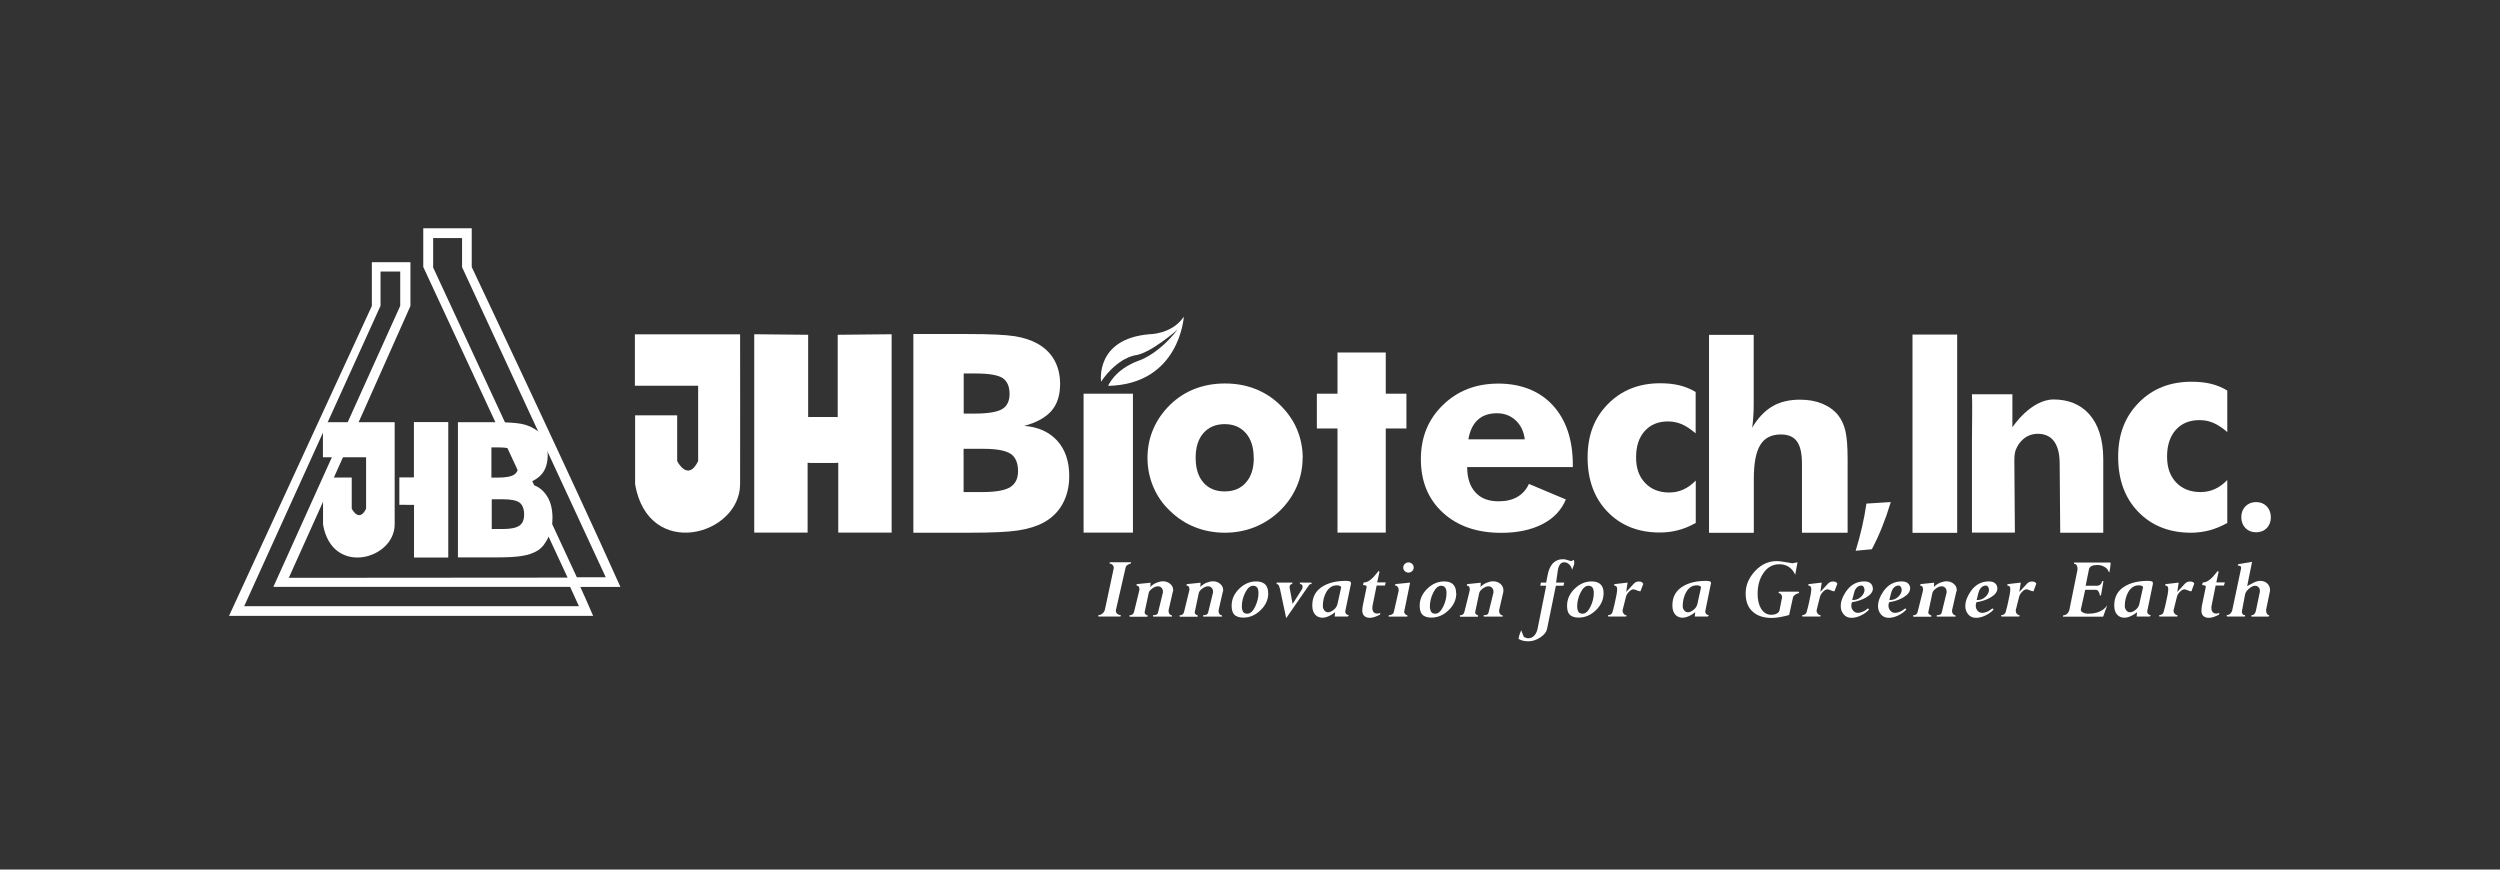 <?xml version="1.0" encoding="UTF-8"?>
<svg id="_圖層_1" data-name="圖層 1" xmlns="http://www.w3.org/2000/svg" viewBox="0 0 230 80">
  <rect x="0" y="0" width="230" height="80" fill="#333333" stroke="none"/>
  <defs>
    <style>
      .cls-1 {
        fill: #fff;
        stroke-width: 0px;
      }
    </style>
  </defs>
  <path class="cls-1" d="m39.85,24.58v-2.68h2.66v2.68l13.22,28.53h-2.66l-13.23-28.52Zm-17.39,31.2l12.55-27.65v-3.15h1.81v3.16l-11.67,25.85h27.3l.81,1.78h-30.81Zm34.62-1.78c-4.35-9.72-13.68-29.43-13.68-29.43v-3.57h-4.46v3.56l13.28,28.58-25.65.02c3.68-8.12,11.19-25.01,11.19-25.01v-4.03h-3.55v4.03s-13.14,28.49-13.14,28.51h33.5c-.32-.77-1.18-2.66-1.18-2.66h3.69Z"/>
  <path class="cls-1" d="m42.13,51.29v-12.45h3.16c1.24,0,2.11.05,2.6.14.49.09.92.25,1.27.47.41.26.69.44.91.88.21.43.32.93.32,1.5,0,.72-.16,1.28-.48,1.7-.32.42-.82.74-1.51.96.78.07,1.34.37,1.77.93.44.56.66,1.3.66,2.23,0,.67-.12,1.26-.37,1.76-.25.51-.55.97-1.01,1.25-.38.23-.84.39-1.39.48-.55.1-1.45.15-2.7.14h-3.21Zm3.08-7.35h.57c.74,0,1.25-.09,1.53-.28.28-.19.41-.51.41-.97,0-.47-.1-1.04-.36-1.24-.26-.19-.76-.29-1.51-.29h-.64v2.77Zm.02,4.73h1.02c.71,0,1.22-.1,1.52-.3.3-.2.45-.54.45-1.02,0-.52-.14-.89-.41-1.1-.27-.21-.77-.31-1.51-.32h-1.06s0,2.73,0,2.73Z"/>
  <path class="cls-1" d="m29.7,38.84h6.61s0,8.31,0,9.42c-.02,3.22-5.76,4.79-6.59,0v-4.33h2.64s0,2.87,0,2.87c0,0,.67,1.34,1.32,0v-4.73h-3.97v-3.22Z"/>
  <polygon class="cls-1" points="41.24 38.83 41.24 51.29 38.09 51.29 38.09 46.45 36.74 46.44 36.74 43.92 38.08 43.92 38.08 38.83 41.24 38.83"/>
  <path class="cls-1" d="m108.91,29.15s-.38,6.2-6.96,6.35c0,0,.56-1.46,2.73-2.29,0,0,1.79-.49,3.66-2.89,0,0-2.52,2.22-3.92,2.37,0,0-1.58.19-3.12,2.42,0,0-.58-3.93,4.44-4.36,0,0,2.02.01,3.11-1.53l.06-.08Z"/>
  <path class="cls-1" d="m88.65,45.27h1.75c1.19,0,2.03-.15,2.52-.44.49-.3.74-.79.74-1.48,0-.76-.23-1.3-.68-1.6-.45-.3-1.29-.46-2.51-.46h-1.82v3.98Zm0-7.22h1c1.23,0,2.08-.14,2.54-.41.46-.27.69-.74.69-1.4s-.21-1.18-.64-1.46c-.43-.28-1.26-.42-2.51-.42h-1.07v3.68Zm-4.62,10.95v-18.27h5c2.06,0,3.5.07,4.32.2.82.13,1.52.36,2.11.69.67.38,1.19.88,1.54,1.51.35.63.53,1.36.53,2.18,0,1.04-.26,1.87-.79,2.48-.53.61-1.36,1.08-2.51,1.39,1.29.1,2.3.56,3.04,1.37.73.81,1.1,1.89,1.1,3.25,0,.97-.21,1.83-.62,2.57-.41.74-1,1.31-1.77,1.72-.62.33-1.4.57-2.31.71-.92.14-2.41.21-4.49.21h-5.15Z"/>
  <rect class="cls-1" x="99.69" y="36.22" width="4.54" height="12.78"/>
  <path class="cls-1" d="m115.34,42.12c0-.96-.24-1.72-.72-2.27-.48-.55-1.13-.83-1.95-.83s-1.48.28-1.96.83c-.48.55-.71,1.31-.71,2.27s.23,1.72.71,2.27c.47.55,1.13.82,1.96.82s1.48-.27,1.96-.82c.48-.55.72-1.3.72-2.27m4.49.01c0,.92-.18,1.8-.54,2.63-.36.83-.88,1.58-1.56,2.24-.69.66-1.47,1.16-2.32,1.5-.86.34-1.77.51-2.73.51s-1.9-.17-2.75-.51c-.86-.34-1.62-.84-2.3-1.5-.68-.64-1.19-1.38-1.54-2.22-.35-.83-.53-1.72-.53-2.65s.17-1.82.53-2.65c.35-.83.87-1.57,1.55-2.24.67-.65,1.43-1.14,2.28-1.47.86-.33,1.78-.49,2.77-.49s1.91.16,2.76.49c.85.33,1.62.82,2.29,1.47.69.67,1.22,1.42,1.57,2.25.35.83.53,1.71.53,2.64"/>
  <polygon class="cls-1" points="123.05 49 123.05 39.42 121.15 39.42 121.15 36.22 123.05 36.22 123.05 32.43 127.49 32.43 127.49 36.22 129.39 36.22 129.39 39.42 127.49 39.42 127.49 49 123.05 49"/>
  <path class="cls-1" d="m140.28,40.42c-.09-.72-.36-1.3-.83-1.74-.47-.44-1.05-.66-1.73-.66-.74,0-1.32.2-1.76.6-.44.4-.73,1-.87,1.8h5.19Zm4.44,2.55h-9.74c0,1.01.26,1.78.76,2.33.5.55,1.2.82,2.12.82.69,0,1.26-.13,1.73-.4.47-.27.83-.67,1.07-1.2l3.4,1.43c-.41.98-1.12,1.74-2.16,2.27-1.03.53-2.29.8-3.79.8-2.23,0-4.02-.62-5.37-1.86-1.35-1.24-2.02-2.88-2.02-4.91s.67-3.66,2.02-4.98c1.35-1.32,3.05-1.98,5.11-1.98s3.79.67,5.01,2c1.22,1.33,1.84,3.16,1.84,5.48v.21Z"/>
  <path class="cls-1" d="m156,39.87c-.44-.38-.86-.66-1.27-.84-.41-.17-.83-.26-1.28-.26-.9,0-1.61.3-2.14.89-.53.59-.79,1.4-.79,2.42s.28,1.77.83,2.35c.55.58,1.29.88,2.22.88.46,0,.89-.09,1.29-.27.4-.18.79-.46,1.15-.83v3.9c-.54.3-1.08.53-1.63.67-.54.14-1.1.21-1.68.21-1.97,0-3.57-.63-4.8-1.9-1.22-1.26-1.84-2.93-1.84-5s.62-3.65,1.87-4.92c1.25-1.27,2.85-1.91,4.81-1.91.65,0,1.24.06,1.77.19.53.13,1.02.33,1.49.61v3.8Z"/>
  <path class="cls-1" d="m157.23,49v-18.19h4.11v6.38c0,.42-.01.82-.04,1.18-.02.36-.06.69-.1.98.52-.89,1.14-1.54,1.85-1.96.71-.42,1.56-.62,2.55-.62.77,0,1.45.12,2.05.37.6.25,1.09.6,1.46,1.06.31.4.54.89.67,1.46.13.57.2,1.43.2,2.57v6.78h-4.2v-6.34c0-.95-.15-1.63-.46-2.06-.31-.43-.8-.64-1.48-.64-.87,0-1.5.32-1.89.96-.4.64-.6,1.68-.6,3.12v4.97h-4.11Z"/>
  <polygon class="cls-1" points="69.39 30.75 69.39 49 74.3 49 74.3 42.58 76.96 42.58 76.96 38.37 74.35 38.37 74.35 30.8 69.39 30.75"/>
  <polygon class="cls-1" points="82.03 30.75 82.03 49 77.12 49 77.12 42.58 74.47 42.58 74.47 38.37 77.07 38.37 77.07 30.8 82.03 30.75"/>
  <path class="cls-1" d="m170.72,50.67c.45-1.46.79-2.93.99-4.34l2.24-.14c-.46,1.55-1.04,3.02-1.74,4.34l-1.49.14Z"/>
  <rect class="cls-1" x="175.95" y="30.78" width="4.11" height="18.24"/>
  <path class="cls-1" d="m181.42,40.33c0-1.59.05-2.92,0-4.06h3.72v3.04s1.67-2.56,3.8-2.56c2.61,0,4.56,1.75,4.56,5.5v6.76h-3.96l-.05-6.34c0-1.64-.57-2.76-2.01-2.76-1.09,0-1.75.76-2.03,1.48-.1.26-.13.62-.13.99l.05,6.62h-3.95v-8.67Z"/>
  <path class="cls-1" d="m207.55,48.97c-.79,0-1.35-.57-1.35-1.39s.57-1.39,1.36-1.39,1.35.56,1.36,1.39c0,.82-.54,1.39-1.36,1.39h-.01Z"/>
  <path class="cls-1" d="m104.06,51.75l-.06.12c-.07,0-.15.03-.25.09-.1.06-.16.13-.18.2l-.91,3.98s0,.04,0,.07c0,.11.05.2.14.27.09.07.2.11.32.11l-.04.13h-2.03v-.13c.14,0,.27-.05.39-.16.12-.1.19-.23.22-.38l.8-3.75c.02-.1,0-.2-.08-.3-.08-.1-.18-.15-.3-.15l.02-.12h1.98Z"/>
  <path class="cls-1" d="m107.91,54.39l-.4,1.75s0,.05,0,.09c0,.1.03.19.08.26.06.07.13.11.21.11l.04.13h-1.75l-.02-.13c.13,0,.24-.02.32-.05.08-.03.13-.1.15-.2l.45-1.84v-.09c0-.13-.04-.25-.13-.34-.09-.1-.2-.14-.33-.14-.17,0-.35.07-.53.21-.19.14-.3.28-.32.41l-.37,1.74c-.01.07,0,.14.07.21.06.06.13.1.21.1l-.02.13h-1.64l-.03-.13c.23,0,.37-.1.43-.3l.45-1.84c.03-.11.05-.2.05-.25,0-.23-.09-.34-.26-.34v-.14s1.28-.13,1.28-.13l-.02.39c.15-.16.34-.29.55-.38.22-.09.42-.14.61-.14.26,0,.48.08.66.23.19.15.28.34.28.56v.14Z"/>
  <path class="cls-1" d="m112.51,54.39l-.4,1.75s0,.05,0,.09c0,.1.03.19.08.26.05.07.13.11.21.11l.04.13h-1.75v-.13c.12,0,.22-.02.3-.05.08-.03.13-.1.16-.2l.45-1.84v-.09c0-.13-.04-.25-.13-.34-.09-.1-.2-.14-.33-.14-.17,0-.34.07-.53.21-.19.14-.29.28-.32.41l-.37,1.74c-.02.07,0,.14.07.21.06.06.13.1.2.1v.13h-1.65l-.03-.13c.23,0,.37-.1.42-.3l.45-1.84c.03-.11.05-.2.05-.25,0-.23-.09-.34-.27-.34l.02-.14,1.27-.13-.02.39c.15-.16.34-.29.55-.38.22-.09.42-.14.61-.14.26,0,.48.08.66.23.18.15.28.34.28.56v.14Z"/>
  <path class="cls-1" d="m115.78,54.56c0-.45-.16-.67-.49-.67-.28,0-.52.21-.73.63-.21.42-.31.84-.31,1.27,0,.2.04.36.11.49.07.12.2.18.39.18.28,0,.53-.23.74-.68.19-.4.29-.81.29-1.22m.9,0c0,.59-.23,1.12-.7,1.57-.47.46-1,.69-1.6.69-.4,0-.69-.11-.86-.32-.14-.17-.21-.43-.21-.78,0-.58.23-1.1.69-1.55.46-.45.98-.68,1.57-.68.38,0,.67.1.86.31.16.18.24.43.24.75"/>
  <path class="cls-1" d="m120.69,53.73c-.08,0-.13,0-.15.01-.04.01-.08.05-.13.12l-2.08,3.01-.57-2.68c-.03-.12-.06-.22-.09-.29-.06-.12-.13-.17-.22-.17v-.13s1.46,0,1.46,0l-.04.13c-.08,0-.13.03-.17.09-.04.06-.06.12-.06.19l.02.15.26,1.4.88-1.38s.04-.11.04-.18c0-.09-.02-.16-.06-.2-.04-.04-.1-.07-.17-.07l-.04-.13h1.08l.02.13Z"/>
  <path class="cls-1" d="m123.38,54.06c.01-.06-.02-.11-.09-.15-.07-.04-.17-.06-.3-.06-.41,0-.73.21-.97.62-.21.37-.32.8-.32,1.3,0,.14.05.27.14.39.09.11.2.17.33.17.17,0,.34-.08.53-.23.19-.15.3-.33.35-.54l.33-1.49Zm.91-.36l-.52,2.51c-.02.09,0,.18.07.26.07.08.15.12.26.12l-.1.13h-1.21l.04-.4c-.15.12-.27.2-.36.25-.29.17-.56.26-.8.26-.27,0-.49-.09-.66-.27-.19-.2-.28-.49-.28-.87,0-.81.35-1.41,1.06-1.8.55-.3,1.22-.45,2.03-.45.19,0,.32.02.39.06.07.04.09.11.07.2"/>
  <path class="cls-1" d="m127.49,53.58l-.08.29h-.76l-.39,1.93v.17c0,.14.04.26.12.35.08.09.2.13.36.13.02,0,.09-.01.19-.04.01,0,.04,0,.07-.01l-.05.15c-.17.09-.33.16-.48.21-.15.05-.3.08-.45.08-.24,0-.42-.07-.54-.21-.1-.11-.15-.27-.15-.47,0-.11.01-.23.03-.36l.36-1.74c.03-.11,0-.18-.09-.2-.08-.02-.16-.03-.23-.03l.05-.24c.29,0,.59-.16.91-.5.05-.05.21-.24.49-.58l.06.11-.21.96h.79Z"/>
  <path class="cls-1" d="m130.06,52.21c0,.13-.05.24-.14.33-.1.09-.21.14-.34.14s-.25-.05-.34-.14c-.1-.09-.14-.2-.14-.33s.05-.24.14-.33c.1-.09.21-.14.34-.14s.25.05.34.14c.1.09.14.2.14.33m-.33,1.39l-.55,2.7c0,.05.02.12.09.19.07.07.14.11.21.11v.13s-1.74,0-1.74,0l.04-.13c.1,0,.19-.02.28-.07.09-.05.15-.12.17-.21l.45-1.98s0-.03,0-.04v-.04c0-.1-.03-.19-.09-.27-.06-.08-.14-.12-.25-.12l.04-.14,1.34-.13Z"/>
  <path class="cls-1" d="m133.08,54.56c0-.45-.17-.67-.49-.67-.28,0-.52.21-.73.63-.21.42-.31.84-.31,1.27,0,.2.04.36.11.49.07.12.2.18.39.18.28,0,.52-.23.74-.68.19-.4.29-.81.29-1.22m.9,0c0,.59-.23,1.12-.7,1.57-.47.46-1,.69-1.6.69-.4,0-.69-.11-.86-.32-.14-.17-.21-.43-.21-.78,0-.58.23-1.1.69-1.55.46-.45.98-.68,1.57-.68.38,0,.67.1.85.31.16.18.24.43.24.75"/>
  <path class="cls-1" d="m138.32,54.39l-.4,1.75s0,.05,0,.09c0,.1.03.19.09.26.05.07.13.11.21.11l.04.13h-1.75l-.02-.13c.13,0,.24-.02.31-.05.08-.03.13-.1.15-.2l.45-1.84v-.09c0-.13-.04-.25-.13-.34-.09-.1-.2-.14-.33-.14-.17,0-.34.07-.53.21-.19.14-.29.28-.32.41l-.37,1.74c-.02.07,0,.14.07.21.06.06.13.1.2.1l-.02.13h-1.64l-.03-.13c.23,0,.37-.1.42-.3l.46-1.84c.03-.11.04-.2.04-.25,0-.23-.09-.34-.27-.34l.02-.14,1.26-.13-.02.39c.15-.16.34-.29.55-.38.22-.09.42-.14.61-.14.26,0,.48.08.66.23.18.15.28.34.28.56v.14Z"/>
  <path class="cls-1" d="m144.78,51.5c.04.07.05.16.05.25,0,.08,0,.15-.02.21-.02.06-.08.21-.18.46-.03-.18-.11-.34-.25-.48-.14-.14-.3-.21-.47-.21s-.31.07-.4.21c-.1.14-.17.34-.2.61l-.15,1.05h.75l-.07.29h-.7l-.81,3.97c-.06.28-.26.55-.62.78-.36.24-.72.36-1.1.36-.18,0-.34-.02-.48-.05-.14-.03-.28-.09-.42-.17.02-.14.04-.26.08-.38.04-.12.09-.26.16-.42l.23.59c.14.1.28.15.42.15.22,0,.41-.08.56-.25.15-.17.25-.38.3-.63l.79-3.95h-.54l.05-.29h.49l.13-.68c.08-.44.23-.79.43-1.03.25-.29.57-.44.98-.44.08,0,.17,0,.26.03.03,0,.19.05.48.14.06,0,.11-.03.16-.06.05-.03.09-.05.1-.06"/>
  <path class="cls-1" d="m146.63,54.56c0-.45-.16-.67-.49-.67-.28,0-.52.21-.73.63-.21.42-.31.84-.31,1.27,0,.2.04.36.11.49.07.12.2.18.39.18.28,0,.53-.23.74-.68.19-.4.29-.81.29-1.22m.9,0c0,.59-.23,1.12-.7,1.57-.47.46-1,.69-1.6.69-.4,0-.69-.11-.86-.32-.14-.17-.2-.43-.2-.78,0-.58.23-1.1.69-1.55.46-.45.98-.68,1.57-.68.39,0,.67.1.86.31.16.18.24.43.24.75"/>
  <path class="cls-1" d="m151.19,53.7l-.27.7c-.09,0-.21-.03-.34-.09-.13-.06-.23-.09-.3-.09-.13,0-.26.07-.41.22-.15.15-.24.3-.28.46l-.31,1.23s0,.04,0,.07c0,.1.04.19.1.27.07.08.15.12.25.12l-.02.13h-1.65l-.02-.13c.1,0,.18-.02.26-.07.08-.05.13-.12.15-.21.1-.36.17-.63.21-.83.15-.63.22-1.06.22-1.29,0-.21-.09-.32-.28-.32l.02-.13,1.22-.14-.13.86.72-.78c.06-.06.13-.11.2-.14.07-.03.16-.04.24-.04.15,0,.26.03.33.1.02.02.04.05.07.1"/>
  <path class="cls-1" d="m156.49,54.06c0-.06-.02-.11-.09-.15-.07-.04-.17-.06-.3-.06-.41,0-.73.21-.97.62-.21.37-.32.8-.32,1.3,0,.14.04.27.14.39.09.11.2.17.33.17.17,0,.34-.08.53-.23.19-.15.3-.33.35-.54l.33-1.49Zm.91-.36l-.51,2.51c-.02.09,0,.18.07.26.06.08.15.12.26.12l-.1.13h-1.2l.04-.4c-.15.12-.27.2-.36.25-.29.17-.56.26-.8.26-.27,0-.49-.09-.66-.27-.19-.2-.28-.49-.28-.87,0-.81.35-1.41,1.06-1.8.55-.3,1.22-.45,2.03-.45.19,0,.32.02.39.06.07.04.09.11.07.2"/>
  <path class="cls-1" d="m165.54,54.57c-.12,0-.24.04-.36.12-.12.08-.2.17-.22.25l-.36,1.64c-.26.07-.53.14-.81.19-.28.05-.55.08-.78.08-.73,0-1.31-.18-1.73-.55-.46-.39-.68-.96-.68-1.71s.29-1.43.86-2.05c.58-.62,1.24-.92,2-.92.19,0,.45.03.78.09.33.06.55.1.66.11l.47-.09-.21,1.15c-.13-.31-.33-.55-.58-.72-.26-.17-.55-.25-.87-.25-.64,0-1.15.29-1.52.88-.33.51-.49,1.12-.49,1.83,0,.55.1.99.3,1.34.23.4.55.6.97.6.17,0,.32-.03.45-.09.17-.08.27-.19.3-.34l.22-1.13c.02-.1,0-.2-.07-.3-.07-.09-.15-.14-.25-.14l.05-.13h1.81l.04.13Z"/>
  <path class="cls-1" d="m169.04,53.7l-.27.7c-.1,0-.21-.03-.34-.09-.13-.06-.23-.09-.3-.09-.13,0-.26.07-.41.22-.14.15-.24.3-.28.46l-.31,1.23s0,.04,0,.07c0,.1.04.19.11.27.07.08.15.12.25.12l-.02.13h-1.65l-.02-.13c.1,0,.18-.02.26-.07.08-.05.13-.12.15-.21.1-.36.17-.63.21-.83.14-.63.22-1.06.22-1.29,0-.21-.09-.32-.28-.32l.02-.13,1.22-.14-.13.86.72-.78c.06-.06.13-.11.21-.14.08-.03.16-.04.24-.04.15,0,.26.03.33.1.02.02.04.05.07.1"/>
  <path class="cls-1" d="m171.53,54.25c0-.11-.03-.2-.08-.27-.05-.07-.12-.11-.19-.11-.28,0-.5.17-.64.51-.02.06-.1.34-.22.82h.1c.27,0,.51-.1.72-.3.21-.2.32-.41.32-.65m.77-.11c0,.31-.22.59-.65.84-.37.21-.79.35-1.26.42-.06.09-.08.19-.08.32,0,.17.06.33.17.46.11.13.25.2.42.2s.33-.04.48-.11c.16-.07.31-.17.46-.3l.11.1c-.18.21-.42.39-.73.54-.3.15-.6.23-.89.23-.31,0-.56-.11-.74-.34-.17-.21-.25-.45-.25-.74,0-.42.16-.87.49-1.35.43-.62.99-.92,1.67-.92.26,0,.46.06.59.18.13.12.2.28.2.48"/>
  <path class="cls-1" d="m174.95,54.25c0-.11-.03-.2-.08-.27-.06-.07-.12-.11-.19-.11-.28,0-.5.17-.64.51-.03.06-.1.34-.22.82h.1c.27,0,.51-.1.72-.3.21-.2.32-.41.32-.65m.77-.11c0,.31-.22.59-.65.84-.37.21-.79.35-1.26.42-.06.09-.08.19-.08.32,0,.17.05.33.17.46.11.13.25.2.42.2s.33-.04.49-.11c.15-.07.31-.17.46-.3l.11.1c-.18.21-.43.39-.73.54-.3.15-.6.23-.89.23-.31,0-.56-.11-.74-.34-.17-.21-.25-.45-.25-.74,0-.42.16-.87.49-1.35.43-.62.99-.92,1.68-.92.26,0,.46.06.59.18.13.12.2.28.2.48"/>
  <path class="cls-1" d="m179.99,54.39l-.4,1.75s0,.05,0,.09c0,.1.03.19.09.26.06.07.12.11.21.11l.04.13h-1.75v-.13c.12,0,.22-.02.3-.05.08-.03.13-.1.16-.2l.45-1.84v-.09c0-.13-.04-.25-.13-.34-.09-.1-.2-.14-.33-.14-.17,0-.35.07-.53.21-.19.14-.29.28-.32.41l-.37,1.74c-.02.07,0,.14.07.21.06.06.13.1.2.1v.13h-1.65l-.03-.13c.23,0,.37-.1.42-.3l.46-1.84c.03-.11.04-.2.04-.25,0-.23-.09-.34-.26-.34l.02-.14,1.26-.13-.02.39c.15-.16.34-.29.55-.38.22-.09.42-.14.61-.14.26,0,.48.08.66.23.19.15.28.34.28.56v.14Z"/>
  <path class="cls-1" d="m182.98,54.25c0-.11-.03-.2-.08-.27-.06-.07-.12-.11-.19-.11-.28,0-.5.17-.64.51-.03.06-.1.34-.22.82h.1c.27,0,.51-.1.72-.3.21-.2.32-.41.32-.65m.77-.11c0,.31-.22.59-.65.84-.37.21-.79.35-1.26.42-.06.09-.08.19-.08.32,0,.17.05.33.16.46.11.13.25.2.42.2s.33-.04.49-.11c.15-.07.31-.17.46-.3l.12.1c-.18.21-.43.39-.73.54-.3.15-.6.23-.89.23-.31,0-.56-.11-.74-.34-.17-.21-.25-.45-.25-.74,0-.42.16-.87.49-1.35.43-.62.99-.92,1.67-.92.26,0,.46.06.59.18.13.12.2.28.2.48"/>
  <path class="cls-1" d="m187.34,53.7l-.26.7c-.1,0-.21-.03-.34-.09-.13-.06-.23-.09-.29-.09-.13,0-.27.07-.41.22-.15.15-.24.3-.28.46l-.31,1.23s0,.04,0,.07c0,.1.03.19.1.27.07.08.15.12.25.12l-.02.13h-1.65l-.02-.13c.1,0,.18-.02.26-.07.08-.05.13-.12.15-.21.1-.36.17-.63.21-.83.15-.63.22-1.06.22-1.29,0-.21-.09-.32-.28-.32l.02-.13,1.22-.14-.13.86.72-.78c.06-.06.13-.11.2-.14.08-.03.16-.04.24-.04.14,0,.26.03.33.1.02.02.04.05.07.1"/>
  <path class="cls-1" d="m194.17,51.75c0,.14,0,.27-.02.37-.01.1-.04.27-.08.51h-.06c-.06-.2-.19-.36-.4-.48-.21-.12-.42-.17-.64-.17-.2,0-.36.02-.48.07-.17.06-.27.17-.3.31l-.31,1.53h1.03c.13,0,.24-.04.33-.12.09-.08.14-.18.14-.28l.14-.04-.23,1.33h-.11c0-.12-.04-.24-.11-.35-.07-.12-.16-.17-.27-.17h-.96l-.4,1.8c-.02.12.04.22.19.29.15.08.32.11.51.11.55,0,.99-.13,1.35-.38.12-.08.24-.21.37-.38l-.37,1.03h-3.71l.05-.13c.15,0,.29-.06.39-.18.09-.1.15-.22.17-.35l.74-3.66s0-.06,0-.11c0-.11-.03-.21-.08-.3-.06-.09-.13-.13-.23-.13l-.02-.12h3.38Z"/>
  <path class="cls-1" d="m197.16,54.06c.01-.06-.02-.11-.09-.15-.07-.04-.17-.06-.3-.06-.41,0-.73.21-.97.62-.21.37-.32.8-.32,1.3,0,.14.05.27.14.39.09.11.2.17.33.17.17,0,.34-.08.53-.23.18-.15.3-.33.34-.54l.33-1.49Zm.91-.36l-.52,2.51c-.02.09,0,.18.07.26.07.08.15.12.26.12l-.1.13h-1.21l.04-.4c-.15.12-.27.2-.36.25-.29.17-.56.26-.8.26-.27,0-.49-.09-.66-.27-.19-.2-.28-.49-.28-.87,0-.81.35-1.41,1.06-1.8.55-.3,1.22-.45,2.03-.45.19,0,.32.02.39.06.07.04.09.11.07.2"/>
  <path class="cls-1" d="m201.87,53.7l-.26.7c-.1,0-.21-.03-.34-.09-.13-.06-.23-.09-.3-.09-.13,0-.26.07-.41.22-.15.15-.24.3-.28.46l-.31,1.23s0,.04,0,.07c0,.1.03.19.11.27.07.08.15.12.25.12l-.02.13h-1.65l-.02-.13c.1,0,.18-.02.26-.07.08-.05.13-.12.15-.21.1-.36.17-.63.21-.83.15-.63.22-1.06.22-1.29,0-.21-.09-.32-.28-.32l.02-.13,1.22-.14-.13.86.72-.78c.06-.06.13-.11.21-.14.07-.03.16-.04.24-.04.15,0,.26.03.33.1.02.02.05.05.07.1"/>
  <path class="cls-1" d="m204.69,53.58l-.09.29h-.76l-.39,1.93v.17c0,.14.04.26.12.35.08.09.2.13.36.13.03,0,.09-.01.19-.04.01,0,.04,0,.07-.01l-.05.15c-.17.09-.33.16-.48.21-.15.05-.3.08-.45.08-.24,0-.42-.07-.54-.21-.1-.11-.14-.27-.14-.47,0-.11.01-.23.03-.36l.36-1.74c.03-.11,0-.18-.09-.2-.08-.02-.16-.03-.23-.03l.05-.24c.29,0,.59-.16.91-.5.05-.05.21-.24.49-.58l.06.11-.21.96h.79Z"/>
  <path class="cls-1" d="m208.83,54.41l-.31,1.5-.04.21c0,.13.02.25.08.34.05.09.13.14.22.14l-.07.13h-1.58v-.13c.22,0,.35-.13.41-.4l.37-1.76v-.1c0-.12-.04-.23-.13-.32-.09-.09-.18-.13-.3-.13-.19,0-.39.1-.6.29-.19.17-.3.34-.33.5l-.29,1.54s-.01.04-.01.07c0,.09.03.16.08.22.05.06.12.08.22.08l-.02.13h-1.65l-.03-.13c.15,0,.27-.06.38-.18.03-.04.07-.1.12-.19l.83-3.93c.01-.09,0-.15-.06-.2-.06-.04-.14-.06-.25-.06l.06-.13,1.26-.21-.45,2.23c.29-.16.49-.27.62-.33.21-.1.41-.15.59-.15.26,0,.47.08.64.24.16.16.25.35.25.58,0,.03,0,.08,0,.15"/>
  <path class="cls-1" d="m204.92,39.76c-.44-.39-.87-.67-1.28-.85-.41-.18-.84-.26-1.3-.26-.91,0-1.63.3-2.17.9-.53.6-.8,1.42-.8,2.45s.28,1.79.83,2.38c.56.59,1.31.89,2.25.89.46,0,.9-.09,1.3-.27.41-.18.79-.46,1.16-.84v3.95c-.55.31-1.09.53-1.64.68-.55.14-1.11.22-1.7.22-1.99,0-3.61-.64-4.85-1.92-1.24-1.28-1.85-2.97-1.85-5.06s.63-3.69,1.89-4.98c1.26-1.29,2.88-1.93,4.86-1.93.66,0,1.25.06,1.79.19.53.13,1.03.33,1.5.62v3.84Z"/>
  <path class="cls-1" d="m58.4,30.76h9.69s.01,12.17,0,13.8c-.03,4.71-8.43,7.03-9.66,0v-6.35h3.87s0,4.21,0,4.21c0,0,.98,1.96,1.93,0v-6.93h-5.82v-4.72Z"/>
</svg>